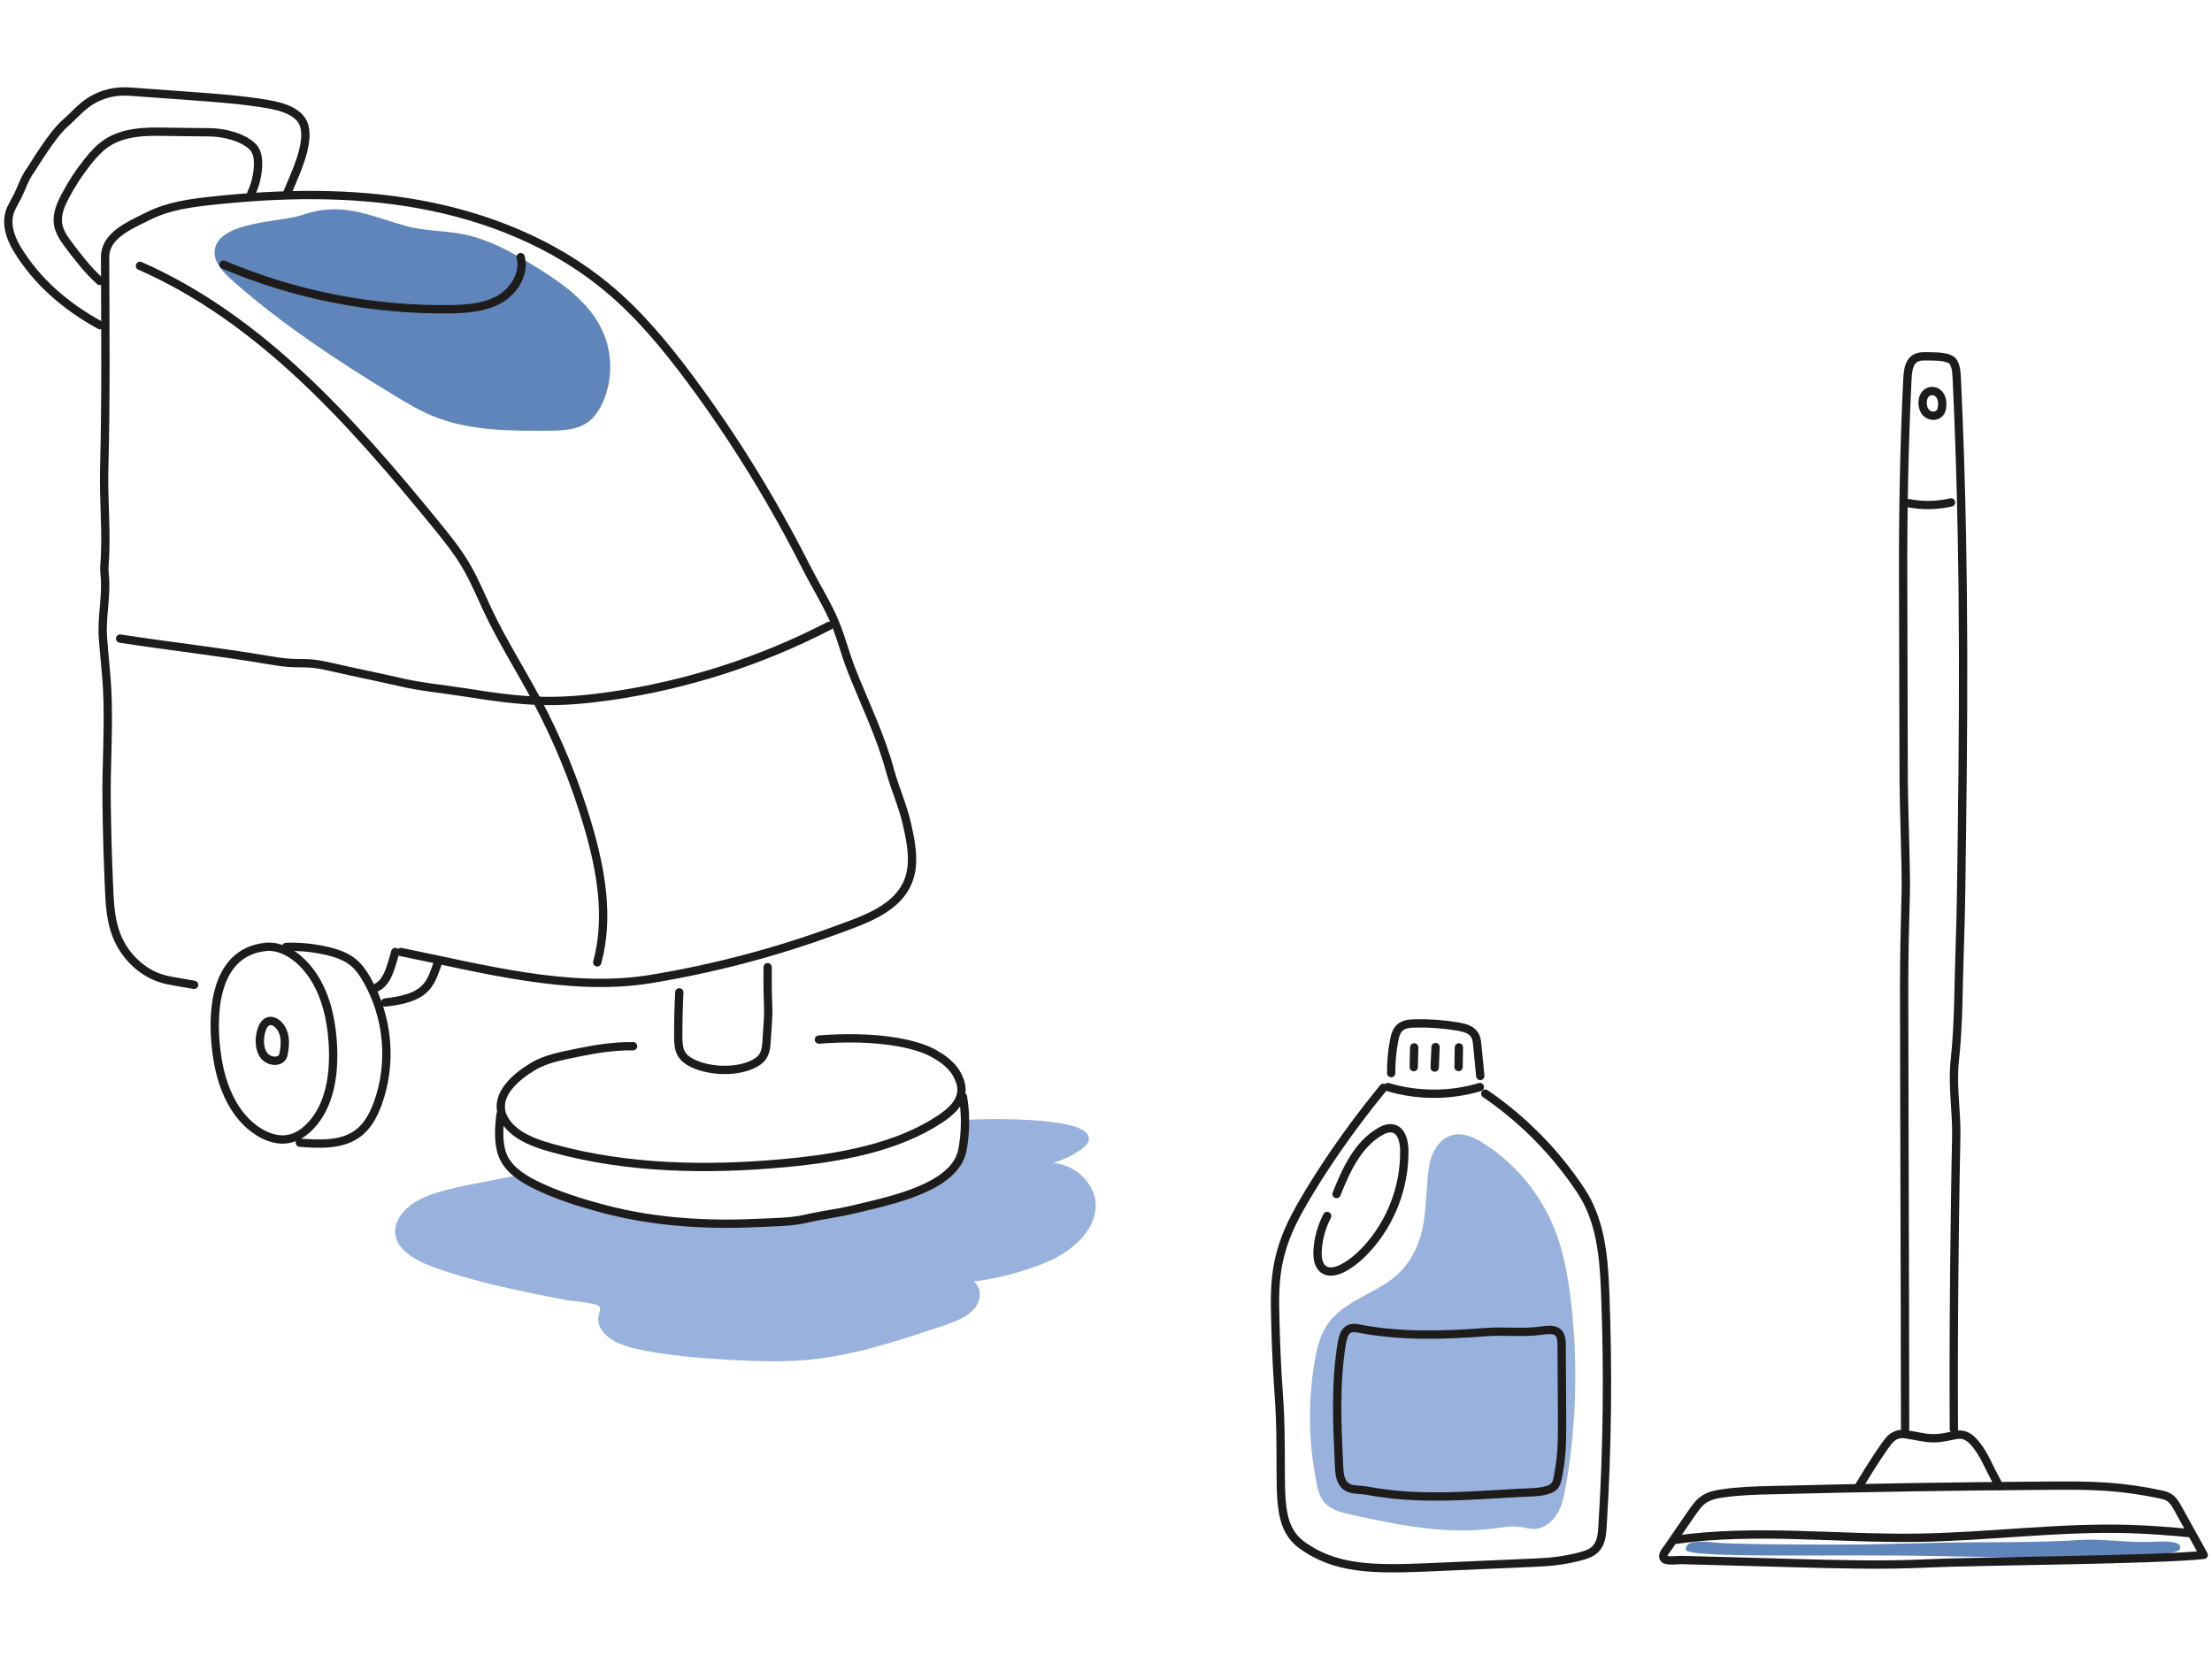 <svg width="266" height="200" viewBox="0 0 266 200" fill="none" xmlns="http://www.w3.org/2000/svg"><path d="M128.912 135.415C129.83 135.664 130.892 136.11 130.944 136.91C130.984 137.487 130.433 137.972 129.895 138.339C128.925 138.995 127.823 139.519 126.656 139.886C129.803 140.162 132.033 142.928 131.744 145.486C131.469 148.043 129.2 150.246 126.459 151.544C123.719 152.842 120.204 153.734 117.084 154.153C118.211 155.032 117.962 156.632 116.979 157.615C115.995 158.599 114.487 159.123 113.045 159.595C107.839 161.326 102.554 163.083 96.968 163.582C93.834 163.857 90.674 163.739 87.526 163.555C84.012 163.346 80.498 163.07 77.088 162.362C75.817 162.1 74.518 161.759 73.496 161.09C72.473 160.421 71.751 159.346 71.987 158.284C72.066 157.943 72.237 157.589 72.132 157.248C71.974 156.671 68.788 156.514 68.04 156.369C66.336 156.042 64.631 155.701 62.939 155.347C59.477 154.612 56.029 153.773 52.724 152.632C50.456 151.859 48.004 150.665 47.571 148.698C47.23 147.125 48.371 145.538 49.944 144.581C51.505 143.623 53.446 143.165 55.321 142.732L62.441 141.329C63.267 141.814 64.618 142.561 66.362 143.335C75.856 147.584 84.799 147.321 90.752 147.085C94.581 146.941 97.178 146.521 100.6 145.984C106.711 145.013 109.281 144.069 111.576 142.719C115.156 140.594 115.864 138.732 116.1 137.801C116.402 136.555 116.231 135.441 116.048 134.707C118.946 134.536 125.476 134.484 128.912 135.415Z" fill="#99B2DD"/><path d="M25.829 30.011C25.606 31.44 26.76 32.673 27.835 33.643C33.815 38.954 40.529 43.373 47.361 47.53C48.895 48.461 50.456 49.392 52.121 50.074C56.448 51.831 61.248 51.831 65.916 51.805C67.568 51.792 69.352 51.752 70.689 50.782C71.542 50.166 72.119 49.248 72.538 48.29C73.692 45.615 73.666 42.442 72.446 39.793C70.873 36.344 67.581 34.036 64.343 32.043C61.654 30.391 58.861 28.817 55.767 28.188C53.445 27.716 51.02 27.808 48.751 27.165C44.122 25.854 41.08 24.215 36.307 25.867C33.854 26.719 26.367 26.601 25.829 30.011Z" fill="#6085BA"/><path d="M171.857 140.279C172.107 138.627 173.09 136.896 174.729 136.516C176.04 136.214 177.378 136.857 178.506 137.591C182.374 140.082 185.416 143.82 187.056 148.121C188.026 150.652 188.511 153.353 188.852 156.041C189.796 163.62 189.599 171.331 188.275 178.845C188.078 179.973 187.842 181.113 187.252 182.097C186.662 183.08 185.652 183.867 184.512 183.907C183.921 183.92 183.344 183.736 182.754 183.657C181.718 183.526 180.669 183.723 179.633 183.854C173.89 184.615 168.081 183.434 162.416 182.176C161.236 181.913 159.951 181.585 159.19 180.641C158.679 180.012 158.482 179.199 158.325 178.399C157.367 173.652 157.276 168.748 158.049 163.975C158.338 162.204 158.77 160.382 159.872 158.965C162.219 155.976 166.533 155.385 168.894 152.409C171.936 148.606 171.189 144.711 171.857 140.279Z" fill="#99B2DD"/><path d="M262.115 186.372C261.394 187.867 236.309 187.238 232.414 187.159C220.271 186.91 202.791 187.513 202.713 186.372C202.713 186.32 202.739 186.057 202.909 185.848C203.093 185.625 203.421 185.467 204.509 185.454C205.073 185.441 205.362 185.441 205.729 185.493C207.722 185.795 219.052 185.808 223.445 185.782C224.494 185.769 227.129 185.716 232.414 185.585C238.289 185.441 244.163 185.611 250.025 185.244C253.015 185.048 256.004 185.612 258.994 185.454C259.715 185.415 261.945 185.284 262.168 185.979C262.168 185.979 262.22 186.149 262.115 186.372Z" fill="#6085BA"/><path d="M11.995 33.787C10.539 32.476 9.333 30.902 8.166 29.342C7.628 28.607 7.104 27.82 6.973 26.903C6.815 25.775 7.287 24.66 7.812 23.651C8.599 22.142 9.53 20.713 10.592 19.389C11.234 18.589 11.943 17.815 12.782 17.238C14.801 15.874 17.371 15.796 19.784 15.848C21.633 15.887 23.456 15.887 25.305 15.914C26.931 15.94 29.252 16.491 30.419 17.684C30.944 18.222 31.048 19.074 31.035 19.835C30.996 21.015 30.721 22.182 30.222 23.257" stroke="#1E1C1B" stroke-miterlimit="10" stroke-linecap="round" stroke-linejoin="round"/><path d="M34.563 23.166C35.415 21.081 37.225 17.462 36.595 15.167C36.11 13.397 33.815 12.806 32.242 12.531C29.199 12.007 26.118 11.784 23.049 11.561C20.584 11.377 18.119 11.207 15.667 11.023C13.962 10.905 12.362 11.233 10.88 12.151C9.7 12.898 8.887 13.921 7.851 14.813C6.251 16.19 3.93 20.124 3.668 20.478C2.947 21.474 2.632 22.563 2.094 23.638C1.609 24.608 1.059 25.29 1.006 26.444C0.941 27.664 1.413 28.857 2.042 29.919C4.429 33.892 7.969 36.895 12.021 39.111" stroke="#1E1C1B" stroke-miterlimit="10" stroke-linecap="round" stroke-linejoin="round"/><path d="M48.213 114.511C57.864 116.452 68.421 119.363 78.229 117.764C85.796 116.518 93.244 114.564 100.443 111.915C104.285 110.499 109.137 109.017 109.635 104.244C109.806 102.526 109.438 100.795 109.058 99.103C108.586 96.979 107.616 94.842 107.026 92.678C105.911 88.534 103.97 84.574 102.423 80.666C101.544 78.437 101.033 76.129 99.997 73.966C99.079 72.025 97.899 70.097 96.955 68.235C95.604 65.56 94.175 62.924 92.68 60.341C89.729 55.24 86.49 50.296 82.963 45.563C79.999 41.589 76.813 37.734 72.997 34.574C66.598 29.263 58.625 26.063 50.429 24.568C42.247 23.087 33.841 23.244 25.567 24.136C22.944 24.411 20.256 24.778 17.896 25.958C15.535 27.139 12.624 28.306 12.637 30.954C12.664 39.465 12.755 47.857 12.532 56.355C12.427 60.236 12.873 64.236 12.559 67.999C12.519 68.458 12.572 68.917 12.611 69.376C12.808 71.815 12.204 74.267 12.375 76.667C12.519 78.713 12.768 80.784 12.886 82.87C13.122 87.459 12.755 91.983 12.821 96.56C12.86 99.628 12.939 102.697 13.07 105.765C13.201 108.571 13.175 111.312 14.643 113.803C15.693 115.574 17.345 117.016 19.299 117.659C19.968 117.882 20.676 118 21.371 118.118C22.026 118.236 22.682 118.341 23.338 118.459" stroke="#1E1C1B" stroke-miterlimit="10" stroke-linecap="round" stroke-linejoin="round"/><path d="M45.329 118.76C46.22 118.301 46.666 117.305 46.981 116.361 47.164 115.784 47.361 115.167 47.532 114.512M16.834 31.977C31.363 38.377 42.3 50.716 52.344 63.003 53.682 64.642 55.019 66.295 56.081 68.117 57.091 69.848 57.852 71.724 58.717 73.546 60.435 77.165 62.599 80.575 64.487 84.115 67.057 88.928 69.129 93.99 70.676 99.222 72.263 104.585 73.299 110.355 71.817 115.757" stroke="#1E1C1B" stroke-miterlimit="10" stroke-linecap="round" stroke-linejoin="round"/><path d="M14.447 76.812C20.361 77.73 26.314 78.385 32.202 79.382 33.107 79.539 34.012 79.683 34.93 79.736 35.769 79.788 36.621 79.749 37.461 79.814 38.365 79.893 39.27 80.103 40.149 80.3 42.758 80.903 45.394 81.414 47.99 82.017 50.521 82.621 53.092 82.844 55.675 83.25 58.874 83.748 62.087 84.247 65.326 84.312 68.027 84.365 70.729 84.103 73.404 83.722 82.557 82.398 91.5 79.526 99.709 75.277M31.953 113.896C25.488 114.578 25.37 122.511 26.157 127.389 26.708 130.812 28.177 134.313 31.114 136.149 32.189 136.818 33.501 137.25 34.746 136.988 35.73 136.792 36.608 136.188 37.303 135.467 39.664 133.015 40.188 129.33 40.044 125.934 39.873 122.052 38.838 117.922 35.887 115.378 34.799 114.447 33.383 113.752 31.953 113.896Z" stroke="#1E1C1B" stroke-miterlimit="10" stroke-linecap="round" stroke-linejoin="round"/><path d="M34.405 113.896C36.031 113.843 37.67 114 39.257 114.368 40.424 114.63 41.591 115.023 42.496 115.771 43.178 116.335 43.663 117.056 44.096 117.803 46.692 122.314 47.191 127.861 45.433 132.713 44.922 134.116 44.201 135.506 42.942 136.398 41.041 137.748 38.431 137.63 36.057 137.447M32.871 127.585C33.278 127.638 33.75 127.507 33.96 127.153 34.065 126.982 34.104 126.772 34.143 126.576 34.261 125.828 34.327 125.055 34.104 124.333 33.697 122.943 32.189 122.052 31.534 123.665 31.009 124.963 31.062 127.349 32.871 127.585ZM46.325 120.583C48.187 120.36 50.259 120.019 51.413 118.538 51.78 118.066 52.029 117.515 52.239 116.951 52.397 116.544 52.541 116.151 52.672 115.731M26.878 31.834C35.428 35.466 44.738 37.302 54.035 37.197 56.081 37.171 58.219 37.026 60.015 36.03 61.798 35.02 63.136 32.922 62.611 30.929M81.691 119.364C81.599 121.121 81.56 122.865 81.56 124.622 81.56 126.34 81.809 127.219 83.448 127.966 85.507 128.897 88.759 129.002 90.779 127.888 91.919 127.271 92.116 126.445 92.182 125.265 92.26 123.77 92.444 122.328 92.365 120.82 92.3 119.312 92.3 117.83 92.313 116.335" stroke="#1E1C1B" stroke-miterlimit="10" stroke-linecap="round" stroke-linejoin="round"/><path d="M76.131 125.842C73.902 125.816 71.699 126.157 69.535 126.602C67.581 127.022 65.693 127.311 64.054 128.307C61.982 129.553 60.002 131.376 60.238 133.434C60.382 134.667 61.313 135.755 62.507 136.516C63.7 137.277 65.142 137.749 66.585 138.142C75.423 140.581 85.048 140.765 94.371 139.899C100.98 139.283 107.826 138.05 113.005 134.628C114.343 133.749 115.326 132.792 115.562 131.638C115.759 130.733 115.418 129.959 115.261 129.605C114.592 128.058 113.136 127.206 112.415 126.786C109.95 125.344 104.849 124.544 98.476 125.042" stroke="#1E1C1B" stroke-miterlimit="10" stroke-linecap="round" stroke-linejoin="round"/><path d="M60.199 134.012C60.002 135.52 59.871 137.395 60.408 138.864 60.985 140.463 62.533 141.578 64.224 142.43 66.912 143.781 69.889 144.699 72.892 145.486 78.728 147.007 85.009 147.4 91.093 147.099 92.968 147.007 95.119 147.02 96.942 146.587 98.843 146.141 100.836 145.918 102.711 145.46 107.235 144.371 114.92 142.837 115.746 138.274 116.126 136.175 116.152 134.025 115.798 131.927M166.35 130.851C161.668 136.568 158.639 141.315 156.79 144.475 155.322 146.993 154.377 148.999 153.787 151.622 153.276 153.93 153.289 156.316 153.355 158.664 153.551 166.571 153.866 167.266 153.971 171.973 154.141 179.513 153.473 183.211 156.24 185.598 156.528 185.847 156.738 185.978 157.157 186.254 161.419 189.007 166.219 188.784 173.89 188.43 176.591 188.312 179.043 188.207 184.669 187.958 186.557 187.88 188.157 187.696 189.98 187.224 190.675 187.04 191.396 186.817 191.894 186.293 192.55 185.598 192.655 184.562 192.707 183.605 193.297 174.176 193.402 164.722 193.022 155.28 192.851 151.032 192.458 146.783 190.124 143.243 187.095 138.653 183.161 134.653 178.611 131.546" stroke="#1E1C1B" stroke-miterlimit="10" stroke-linecap="round" stroke-linejoin="round"/><path d="M160.724 143.623C161.878 140.738 163.255 137.683 165.943 136.122 166.428 135.834 167.005 135.611 167.556 135.755 168.553 136.017 168.841 137.276 168.868 138.299 168.959 142.692 167.268 147.111 164.265 150.324 163.439 151.215 162.495 152.015 161.419 152.566 160.737 152.907 159.885 153.13 159.242 152.737 158.534 152.304 158.403 151.333 158.443 150.507 158.508 149.026 158.915 147.57 159.597 146.259M182.741 179.566C183.83 179.513 185.167 179.539 186.203 179.185 187.278 178.831 187.265 178.044 187.475 176.904 187.868 174.779 187.855 172.603 187.842 170.452 187.829 167.502 187.803 164.551 187.79 161.601 187.777 159.45 186.19 159.988 184.669 160.132 182.715 160.316 180.761 160.079 178.807 160.224 173.667 160.617 168.422 160.788 163.334 159.791 161.983 159.529 161.577 160.263 161.354 161.588 160.554 166.439 160.79 171.409 161.026 176.327 161.052 176.969 161.091 177.638 161.393 178.215 161.983 179.369 163.294 179.107 164.383 179.303 168.33 180.038 171.477 180.011 173.654 179.998 176.67 179.959 179.712 179.723 182.741 179.566ZM177.955 130.759C174.375 131.834 170.48 131.821 166.9 130.759M178.007 129.421C177.889 128.202 177.771 126.982 177.653 125.763 177.614 125.304 177.562 124.818 177.299 124.438 176.893 123.822 176.08 123.612 175.345 123.481 173.641 123.192 171.897 123.061 170.166 123.101 169.536 123.114 168.854 123.166 168.369 123.586 167.91 123.979 167.74 124.622 167.635 125.225 167.399 126.497 167.281 127.795 167.294 129.08M175.437 125.985 175.398 128.346" stroke="#1E1C1B" stroke-miterlimit="10" stroke-linecap="round" stroke-linejoin="round"/><path d="M172.631 125.946C172.592 126.772 172.552 127.585 172.526 128.412M170.061 125.985C170.048 126.772 170.022 127.572 170.009 128.359M234.958 171.908C234.905 163.28 234.971 154.651 235.089 146.023 235.128 142.889 235.181 139.768 235.246 136.634 235.299 133.67 234.748 130.549 235.063 127.625 235.561 123.101 235.495 118.551 235.666 114.014 235.836 109.398 235.863 104.769 235.928 100.127 236.059 90.358 236.125 80.601 236.02 70.832 235.994 68.786 235.967 66.728 235.928 64.682 235.81 58.309 235.613 51.949 235.312 45.589 235.272 44.789 235.22 43.557 234.525 43.216 233.686 42.809 232.309 42.875 231.404 42.862 229.713 42.836 229.45 44.068 229.372 45.602 228.978 53.667 228.834 61.718 228.86 69.796 228.873 75.172 228.886 80.562 228.9 85.938 228.913 88.679 228.913 91.42 228.926 94.16 228.926 96.403 229.24 105.005 229.175 107.247 229.07 111.089 228.978 114.892 228.978 118.761 228.991 123.075 229.004 127.389 229.004 131.716 229.031 140.253 229.044 148.79 229.07 157.326 229.07 157.916 229.07 158.493 229.07 159.084 229.083 163.358 229.096 167.62 229.096 171.895" stroke="#1E1C1B" stroke-miterlimit="10" stroke-linecap="round" stroke-linejoin="round"/><path d="M229.529 60.525C231.207 60.853 232.951 60.814 234.617 60.434M201.545 185.204C211.105 183.867 220.848 185.1 230.512 184.968 239.075 184.85 247.612 183.657 256.162 183.919 258.574 183.998 260.974 184.182 263.387 184.418M240.4 178.754C239.678 177.403 239.167 176.38 238.826 175.672 238.826 175.672 237.869 173.692 236.794 172.932 236.676 172.853 236.558 172.787 236.4 172.709 235.6 172.368 234.958 172.696 233.817 172.879 233.463 172.932 233.004 173.01 232.414 172.997 231.378 172.984 230.775 172.761 229.096 172.512 228.926 172.486 228.532 172.433 228.073 172.604 227.706 172.735 227.418 172.971 227.169 173.259 226.605 173.902 225.188 176.039 223.405 179.003" stroke="#1E1C1B" stroke-miterlimit="10" stroke-linecap="round" stroke-linejoin="round"/><path d="M203.421 182.018C203.853 181.402 204.286 180.759 204.916 180.34 205.571 179.907 206.358 179.737 207.145 179.632 209.125 179.343 211.131 179.278 213.124 179.238 224.271 178.95 235.404 178.779 246.55 178.701 248.818 178.688 251.1 178.674 253.356 178.832 255.519 178.989 257.683 179.291 259.794 179.75 260.161 179.828 260.542 179.92 260.869 180.13 261.328 180.432 261.617 180.93 261.879 181.402 262.915 183.277 263.964 185.152 265 187.027 259.571 187.644 237.436 187.775 231.824 188.05 226.408 188.313 220.979 188.155 215.563 188.011 212.587 187.932 209.61 187.84 206.633 187.762 205.165 187.722 203.683 187.683 202.214 187.644 201.795 187.631 200.431 187.827 200.142 187.513 199.749 187.093 200.352 186.49 200.588 186.136 201.545 184.746 202.477 183.382 203.421 182.018ZM231.614 49.642C232.046 50.1 232.886 50.153 233.279 49.655 233.436 49.458 233.515 49.196 233.541 48.933 233.607 48.487 233.554 48.002 233.318 47.609 233.056 47.176 232.571 46.94 232.073 47.071 231.024 47.347 230.984 48.973 231.614 49.642Z" stroke="#1E1C1B" stroke-miterlimit="10" stroke-linecap="round" stroke-linejoin="round"/></svg>